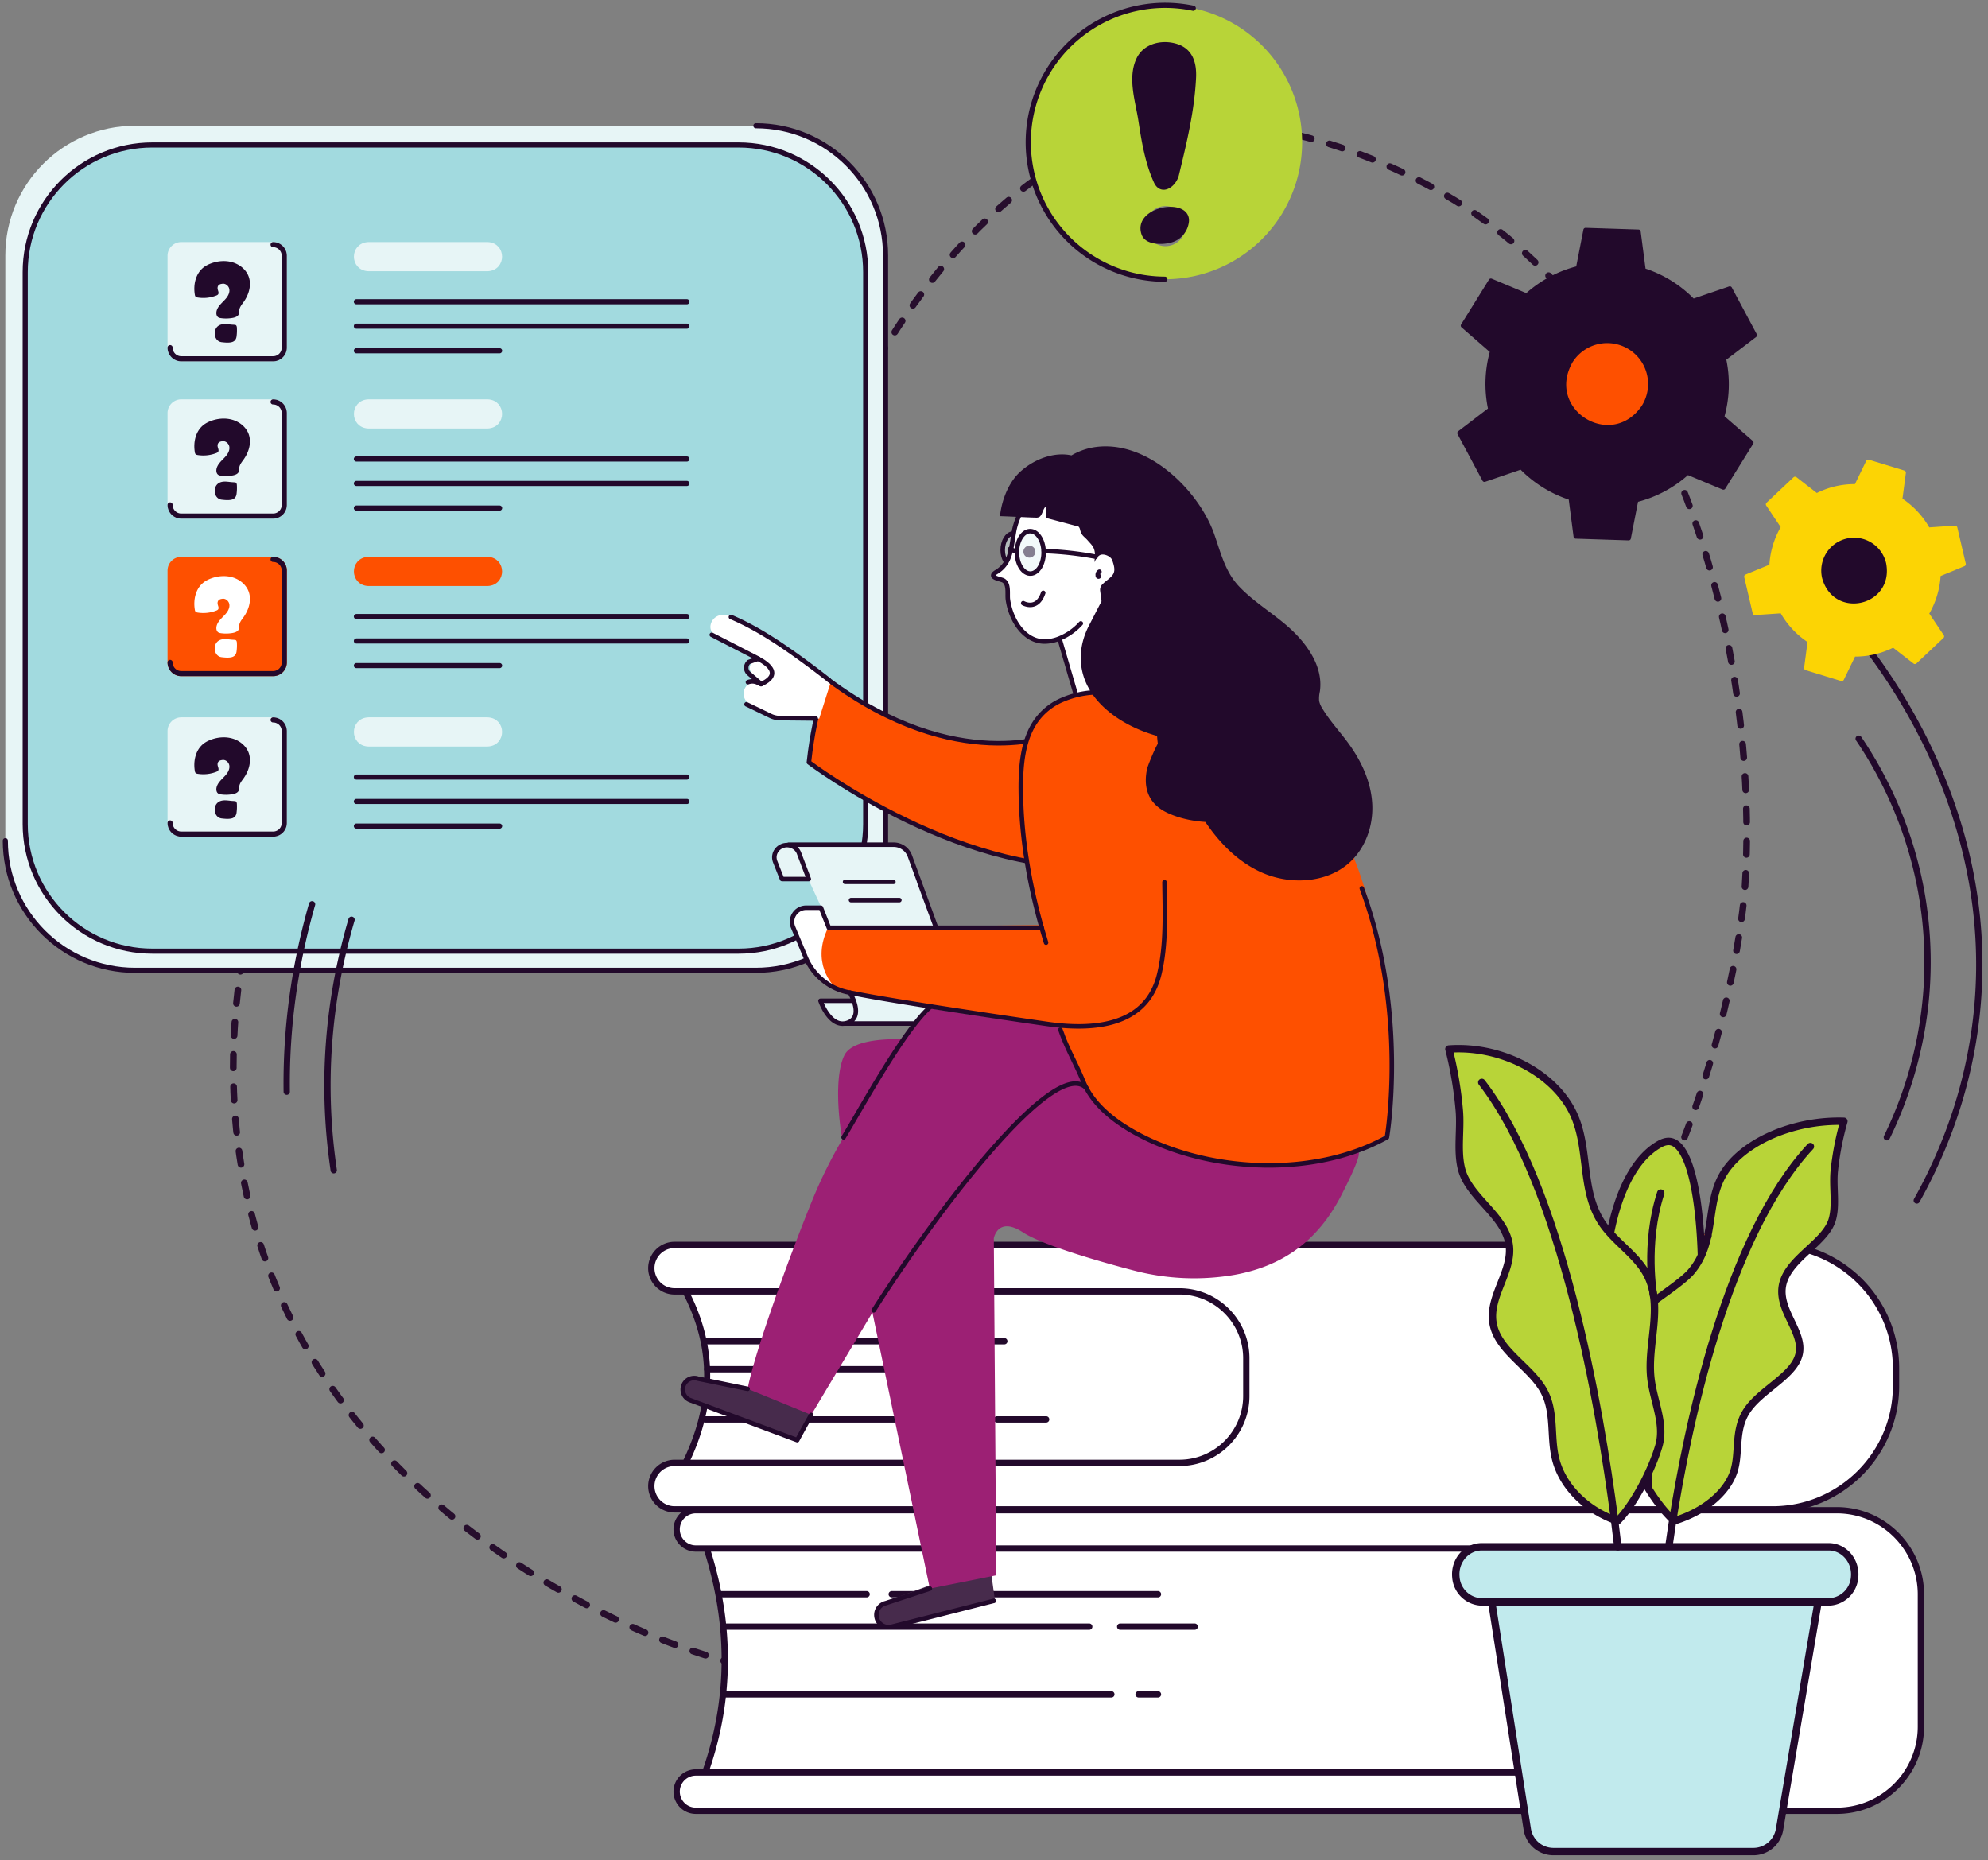 <svg width="373" height="349" fill="none" xmlns="http://www.w3.org/2000/svg"><rect width="100%" height="100%" fill="#808080" stroke="none"/><path d="M247.404 295.251c73.186-41.42 79.784-125.224 80.02-129.071 2.681-43.57-12.105-105.895-58.749-131.032-5.39-2.905-36.177-19.497-63.491-7.727-21.745 9.37-42.724 37.336-49.808 61.563-1.003 3.433-1.79 7.004-4.927 10.676-12.111 14.18-35.926 2.562-54.791 7.079-32.137 7.696-59.645 64.548-49.9 114.802 11.735 60.505 72.117 83.832 81.599 87.297 58.355 21.328 109.525-7.632 120.047-13.587v0z" stroke="#270E2D" stroke-width="1.255" stroke-miterlimit="10" stroke-linecap="round" stroke-dasharray="2.51 3.55"/><path d="M128.627 274.471c5.163-10.625 5.654-21.332 0-32.147l4.058-4.868 111.001 3.651-3.827 35.261-107.446 1.238-3.786-3.135z" fill="#fff"/><path d="M132.413 278.198h.006l107.447-1.238c.3-.004.55-.23.582-.528l3.826-35.262a.59.59 0 00-.569-.655l-111-3.651a.59.59 0 00-.474.213l-4.059 4.868a.591.591 0 00-.07.653c5.355 10.242 5.352 20.583-.008 31.614a.593.593 0 00.155.715l3.786 3.135c.106.088.24.136.378.136zm106.914-2.416l-106.704 1.23-3.262-2.702c5.196-10.962 5.187-21.694-.028-31.909l3.622-4.344 110.073 3.62-3.701 34.105z" fill="#22092B"/><path d="M332.587 233.574H126.565a4.36 4.36 0 100 8.72h94.717c6.935 0 12.558 5.623 12.558 12.559v7.06c0 6.936-5.623 12.558-12.558 12.558h-94.717a4.36 4.36 0 100 8.72h206.022c12.788 0 23.155-10.367 23.155-23.155v-3.306c0-12.789-10.367-23.156-23.155-23.156z" fill="#fff"/><path d="M126.565 283.784h206.021c13.095 0 23.748-10.654 23.748-23.748v-3.306c0-13.095-10.653-23.748-23.748-23.748H126.565a4.959 4.959 0 00-4.953 4.952 4.958 4.958 0 004.953 4.952h94.716c6.599 0 11.967 5.368 11.967 11.967v7.06c0 6.598-5.368 11.966-11.967 11.966h-94.716a4.959 4.959 0 00-4.953 4.952 4.959 4.959 0 004.953 4.953zm206.021-49.618c12.442 0 22.564 10.122 22.564 22.564v3.306c0 12.442-10.122 22.563-22.564 22.563H126.565a3.772 3.772 0 01-3.768-3.768 3.772 3.772 0 013.768-3.768h94.716c7.252 0 13.151-5.899 13.151-13.15v-7.06c0-7.251-5.899-13.151-13.151-13.151h-94.716a3.772 3.772 0 01-3.768-3.768 3.772 3.772 0 013.768-3.768h206.021z" fill="#22092B"/><path d="M180.319 252.237h8.112a.592.592 0 100-1.184h-8.112a.592.592 0 100 1.184zm-48.02 0h42.945a.592.592 0 100-1.184h-42.945a.593.593 0 100 1.184zm.394 5.253h50.811a.592.592 0 100-1.184h-50.811a.592.592 0 100 1.184zm54.356 9.415h9.234a.592.592 0 100-1.184h-9.234a.592.592 0 100 1.184zm-54.75 0h50.81a.592.592 0 100-1.184h-50.81a.592.592 0 100 1.184z" fill="#22092B"/><path d="M131.832 333.878h186.092v-45.591H131.832c5.494 15.399 5.645 30.602 0 45.591z" fill="#fff"/><path d="M131.832 334.47h186.092a.592.592 0 00.592-.592v-45.591a.592.592 0 00-.592-.592H131.832a.591.591 0 00-.557.791c5.493 15.4 5.494 30.602.003 45.183a.593.593 0 00.554.801zm185.5-1.184h-184.65c5.205-14.356 5.2-29.287-.015-44.407h184.665v44.407z" fill="#22092B"/><path d="M295.519 290.536H130.55a3.592 3.592 0 110-7.184h214.074c8.718 0 15.786 7.067 15.786 15.786v24.816c0 8.718-7.068 15.786-15.786 15.786H130.55a3.592 3.592 0 110-7.185h164.969c6.159 0 11.152-4.993 11.152-11.152v-19.715c0-6.159-4.993-11.152-11.152-11.152z" fill="#fff"/><path d="M130.55 340.332h214.074c9.031 0 16.378-7.347 16.378-16.378v-24.816c0-9.031-7.347-16.378-16.378-16.378H130.55a4.189 4.189 0 00-4.184 4.184 4.189 4.189 0 004.184 4.184h164.968c5.823 0 10.561 4.737 10.561 10.56v19.715c0 5.823-4.738 10.56-10.561 10.56H130.55a4.189 4.189 0 00-4.184 4.185 4.189 4.189 0 004.184 4.184zm214.074-56.388c8.378 0 15.194 6.816 15.194 15.194v24.816c0 8.378-6.816 15.194-15.194 15.194H130.55c-1.654 0-3-1.346-3-3a3.004 3.004 0 013-3.001h164.968c6.476 0 11.745-5.268 11.745-11.744v-19.715c0-6.475-5.269-11.744-11.745-11.744H130.55c-1.654 0-3-1.346-3-3s1.346-3 3-3h214.074z" fill="#22092B"/><path d="M135.125 299.705h27.478a.592.592 0 100-1.184h-27.478a.592.592 0 100 1.184zm32.188 0h49.95a.592.592 0 100-1.184h-49.95a.592.592 0 100 1.184zm-31.612 6.085h68.668a.592.592 0 100-1.184h-68.668a.592.592 0 100 1.184zm74.476 0h13.975a.592.592 0 100-1.184h-13.975a.592.592 0 100 1.184zm-74.475 12.701h72.815a.592.592 0 100-1.185h-72.815a.592.592 0 000 1.185zm77.932 0h3.629a.592.592 0 100-1.185h-3.629a.592.592 0 000 1.185z" fill="#22092B"/><path d="M316.279 244.209h-.001c-.773.87-1.727 1.676-2.765 2.483a96.8 96.8 0 01-1.273.969c-.326.246-.656.495-.981.744a12.163 12.163 0 00-1.433-3.461l-.001-.001c-1.09-1.784-2.676-3.294-4.228-4.719l-.421-.386c-1.359-1.245-2.666-2.441-3.693-3.77a45.688 45.688 0 01.287-2.431 48.42 48.42 0 011.356-6.327c1.408-4.874 3.908-10.187 8.238-12.634.963-.545 1.72-.613 2.332-.432.631.187 1.236.677 1.808 1.5 1.154 1.663 1.982 4.416 2.556 7.524 1.123 6.08 1.21 13.109 1.212 14.671l-.035.172c-.509 2.199-1.299 4.237-2.958 6.098z" fill="#B8D438" stroke="#22092B" stroke-width="1.391" stroke-linecap="round" stroke-linejoin="round"/><path d="M343.782 228.8l-.001.002c-.294 1.038-.919 2.009-1.756 2.975-.78.9-1.709 1.758-2.672 2.647l-.22.204c-1.027.949-2.081 1.938-2.931 3.005-.853 1.071-1.534 2.259-1.778 3.618-.422 2.351.643 4.587 1.591 6.578l.058.122c1.01 2.122 1.869 3.993 1.523 5.904v.002c-.364 2.044-2.055 3.703-4.187 5.46-.321.265-.654.534-.99.805-.74.597-1.497 1.207-2.193 1.829-1.02.911-1.97 1.897-2.645 3.012-1.102 1.816-1.381 3.749-1.531 5.595-.031.383-.057.76-.082 1.132-.099 1.458-.193 2.833-.588 4.177-1.129 3.757-4.931 7.238-10.109 9.103a7.137 7.137 0 01-.152.054c-.279.1-.529.189-.789.264l-.008.003-.198.06c-1.568-1.386-3.376-3.663-4.892-6.155v-34.214c.686-.556 1.635-1.244 2.668-1.992.428-.31.87-.631 1.314-.956 1.603-1.176 3.248-2.439 4.087-3.43 1.715-2.023 2.539-4.219 3.053-6.463a.689.689 0 00.118-.388v-.178c.21-1.034.371-2.121.53-3.186.111-.747.22-1.483.344-2.185.313-1.779.735-3.488 1.532-5.098v-.001c1.609-3.257 4.981-6.089 9.304-8.033 4.068-1.829 8.918-2.843 13.776-2.694a54.568 54.568 0 00-1.798 9.264v.003c-.127 1.25-.081 2.566-.036 3.83.011.315.022.626.03.933.042 1.573.013 3.047-.372 4.392z" fill="#B8D438" stroke="#22092B" stroke-width="1.391" stroke-linecap="round" stroke-linejoin="round"/><mask id="a" fill="#fff"><path d="M319.775 231.483v.248h-.048l.048-.248z"/></mask><path d="M319.775 231.483v.248h-.048l.048-.248z" fill="#FE5000"/><path d="M319.775 231.483h1.39a1.391 1.391 0 00-2.756-.265l1.366.265zm0 .248v1.391a1.39 1.39 0 001.39-1.391h-1.39zm-.048 0l-1.366-.264a1.39 1.39 0 001.366 1.655v-1.391zm-1.343-.248v.248h2.781v-.248h-2.781zm1.391-1.142h-.048v2.781h.048v-2.781zm1.317 1.655l.048-.249-2.731-.529-.048.249 2.731.529z" fill="#22092B" mask="url(#a)"/><mask id="b" fill="#fff"><path d="M319.775 231.483v.248h-.048l.048-.248z"/></mask><path d="M319.775 231.483v.248h-.048l.048-.248z" fill="#FE5000"/><path d="M319.775 231.483h1.39a1.391 1.391 0 00-2.756-.265l1.366.265zm0 .248v1.391a1.39 1.39 0 001.39-1.391h-1.39zm-.048 0l-1.366-.264a1.39 1.39 0 001.366 1.655v-1.391zm-1.343-.248v.248h2.781v-.248h-2.781zm1.391-1.142h-.048v2.781h.048v-2.781zm1.317 1.655l.048-.249-2.731-.529-.048.249 2.731.529z" fill="#22092B" mask="url(#b)"/><mask id="c" fill="#fff"><path d="M311.03 243.054v.083a3.806 3.806 0 01-.065-.437c.028.117.05.235.065.354z"/></mask><path d="M311.03 243.054v.083a3.806 3.806 0 01-.065-.437c.028.117.05.235.065.354z" fill="#FE5000"/><path d="M311.03 243.137l-1.361.283a1.39 1.39 0 002.752-.283h-1.391zm-.065-.437l1.353-.323a1.392 1.392 0 00-2.738.452l1.385-.129zm-1.325.354v.083h2.781v-.083h-2.781zm2.752-.201a2.492 2.492 0 01-.042-.282l-2.77.258c.019.199.048.397.089.591l2.723-.567zm-2.78.171c.017.071.03.142.04.212l2.757-.365a5.057 5.057 0 00-.091-.494l-2.706.647z" fill="#22092B" mask="url(#c)"/><path d="M339.674 215.116c-15.708 16.881-23.064 52.484-25.935 70.849-.231 1.549-.436 2.967-.624 4.245" stroke="#22092B" stroke-width="1.391" stroke-miterlimit="10" stroke-linecap="round" stroke-linejoin="round"/><path d="M341.12 300.56l-7.217 42.58a4.978 4.978 0 01-4.822 4.262h-37.71a4.979 4.979 0 01-4.834-4.328l-6.654-42.514h61.237zm6.86-4.751a5.016 5.016 0 01-4.883 4.751h-65.063a5.013 5.013 0 01-3.347-1.392 5.014 5.014 0 01-1.531-3.285c-.279-3.054 1.985-5.672 4.878-5.672h65.063c2.862.004 5.114 2.583 4.883 5.598z" fill="#C1EAED" stroke="#22092B" stroke-width="1.391" stroke-miterlimit="10" stroke-linecap="round" stroke-linejoin="round"/><path d="M303.487 285.376c2.792-2.77 6.213-8.949 7.727-13.992 1.248-4.158-.951-8.439-1.453-12.706-.785-6.68 2.531-13.861-.964-19.913-1.95-3.382-5.746-5.781-8.019-9.014-4.193-5.956-2.584-13.574-5.263-20.106-3.276-7.989-13.56-13.56-23.665-12.819a71.862 71.862 0 011.955 11.571c.301 3.491-.437 7.383.375 10.773 1.283 5.45 8.141 8.752 8.979 14.342.742 4.939-3.8 9.564-3.054 14.594.802 5.398 7.308 8.373 9.712 13.155 1.951 3.879 1.034 8.329 2.051 12.448 1.269 5.149 5.772 9.673 11.619 11.667z" fill="#B8D438" stroke="#22092B" stroke-width="1.391" stroke-miterlimit="10" stroke-linecap="round" stroke-linejoin="round"/><path d="M278.02 203.083c15.057 19.556 22.142 60.792 24.913 82.075.236 1.846.436 3.539.615 5.053m6.706-47.083s-1.776-9.721 1.34-19.281" stroke="#22092B" stroke-width="1.391" stroke-miterlimit="10" stroke-linecap="round" stroke-linejoin="round"/><path d="M359.634 225.825c.208 0 .409-.11.518-.304 6.504-11.655 10.366-24.081 11.478-36.932 3.051-35.262-15.886-61.813-24.169-71.591a.592.592 0 10-.904.765c8.188 9.666 26.905 35.906 23.893 70.724-1.097 12.683-4.91 24.949-11.333 36.457a.593.593 0 00.517.881z" fill="#22092B"/><path d="M354.019 213.968a.59.59 0 00.532-.333c4.355-8.92 9.154-23.275 7.283-41.001-1.631-15.463-7.763-27.234-12.62-34.387a.592.592 0 00-.979.665c4.78 7.041 10.816 18.628 12.422 33.846 1.841 17.447-2.883 31.577-7.17 40.358a.593.593 0 00.532.852z" fill="#22092B"/><path d="M218.704 1.006a25.69 25.69 0 00-18.303 43.797 25.688 25.688 0 0043.911-18.026 25.686 25.686 0 00-25.608-25.77zm-.143 45.176a3.757 3.757 0 11.243-7.511 3.757 3.757 0 01-.243 7.51zm5.016-28.856c-.016.14-.029.276-.042.409a83.869 83.869 0 01-3.316 16.397c-.399 1.298-2.848 1.298-3.244 0a95.002 95.002 0 01-2.648-12.42c-.506-3.046-2.271-7.99-.558-10.95 1.509-2.644 5.74-2.946 8.186-1.554 2.722 1.538 1.93 5.454 1.622 8.118z" fill="#B8D438"/><path d="M223.884 1.545a25.69 25.69 0 00-27.526 12.323 25.684 25.684 0 00-2.176 20.753 25.69 25.69 0 0024.372 17.764" stroke="#22092B" stroke-width=".973" stroke-linecap="round" stroke-linejoin="round"/><path d="M219.061 45.153c-1.486.273-3.877.182-4.405-1.297-1.655-4.676 8.302-6.291 7.936-2.307a4.062 4.062 0 01-3.034 3.497 9.555 9.555 0 01-.497.107zm4.656-27.808c-.519 5.21-1.768 10.308-2.998 15.398-.464 1.915-2.744 3.517-3.763 1.298-1.652-3.624-2.288-7.605-2.891-11.511-.555-3.588-2.034-7.926-.363-11.398 1.278-2.657 4.678-3.273 7.251-2.33 2.518.925 3.082 3.303 2.975 5.72a51.008 51.008 0 01-.211 2.823z" fill="#22092B" stroke="#22092B" stroke-width=".973" stroke-linecap="round" stroke-linejoin="round"/><path d="M141.825 23.6H25.329C11.891 23.6 1 34.492 1 47.928v109.795c0 13.436 10.892 24.328 24.328 24.328h116.497c13.436 0 24.329-10.892 24.329-24.328V47.928c0-13.436-10.893-24.328-24.329-24.328z" fill="#E7F5F6"/><path d="M141.825 23.6c13.436 0 24.329 10.892 24.329 24.328v109.795c0 13.436-10.893 24.328-24.329 24.328H25.329C11.891 182.051 1 171.159 1 157.723" stroke="#22092B" stroke-width=".96" stroke-linecap="round" stroke-linejoin="round"/><path d="M28.579 27.198h109.998c13.171 0 23.848 10.678 23.848 23.849v103.56c0 13.171-10.677 23.849-23.848 23.849H28.579c-13.172 0-23.849-10.678-23.849-23.849V51.047c0-13.171 10.677-23.849 23.849-23.849z" fill="#A2DADF" stroke="#22092B" stroke-width=".96" stroke-linecap="round" stroke-linejoin="round"/><path d="M20.432 46.696l.059 7.889a6.28 6.28 0 001.897 4.408 6.756 6.756 0 004.536 1.915l9.723.163a6.456 6.456 0 002.44-.442 6.271 6.271 0 002.068-1.322 6.01 6.01 0 001.371-1.994 5.83 5.83 0 00.457-2.352v-.541c-1.368-2.692-4.027-6.721-6.873-4.312-4.093 3.462-5.965.825-8.345-2.572-1.984-2.833-5.012-4.91-7.333-.84zm18.318-1.062c1.26-.837 1.584-2.565.724-3.858-.86-1.294-2.577-1.664-3.837-.827-1.26.837-1.585 2.565-.725 3.858.86 1.294 2.578 1.664 3.837.827z" fill="#A2DADF"/><path d="M51.24 45.895H34.01a2.096 2.096 0 00-2.096 2.095v17.231c0 1.157.938 2.096 2.096 2.096h17.23a2.096 2.096 0 002.096-2.096v-17.23a2.096 2.096 0 00-2.095-2.096z" fill="#E7F5F6"/><path d="M41.702 53.238c.608-.108 1.2.398 1.315.977.115.578-.142 1.167-.505 1.643s-.829.87-1.22 1.326c-.391.455-.711 1.004-.7 1.59.006.295.115.61.375.773.147.092.327.124.502.149.72.098 1.451.083 2.166-.045.462-.083.977-.26 1.155-.678.105-.246.068-.523.102-.786.074-.577.482-1.055.825-1.536 1.03-1.45 1.556-3.35.855-4.968-.516-1.19-1.66-2.09-2.957-2.472-1.296-.382-2.725-.267-3.991.197-.484.177-.95.405-1.359.71-1.569 1.17-2.022 3.295-1.713 5.165.022.134.051.276.148.376.108.112.277.147.435.171a6.738 6.738 0 003.43-.372c.127-.05.26-.108.343-.212.19-.236.049-.568-.035-.854-.084-.286-.184-1.014.738-1.14m2.194 7.677c-.482-.01-.96-.105-1.441-.123-.482-.018-.987.047-1.386.323-1.136.788-.839 2.916.627 3.075.563.061 1.13.12 1.691.029.635-.105 1-.467 1.086-1.11a8.513 8.513 0 00.062-1.604.926.926 0 00-.074-.37c-.057-.113-.17-.205-.295-.198" fill="#22092B"/><path d="M51.24 67.317H34.014a2.092 2.092 0 01-1.94-1.293 2.095 2.095 0 01-.159-.803V47.993a2.1 2.1 0 012.099-2.099h17.228a2.095 2.095 0 012.095 2.1V65.22a2.09 2.09 0 01-2.095 2.096v0z" stroke="#E7F5F6" stroke-width=".96" stroke-linejoin="round"/><path d="M51.24 45.895a2.095 2.095 0 012.096 2.098v17.228a2.09 2.09 0 01-2.095 2.096H34.013a2.092 2.092 0 01-1.94-1.293 2.095 2.095 0 01-.159-.803m96.967-8.609H66.867m62.014 4.585H66.867m26.871 4.617h-26.87" stroke="#22092B" stroke-width=".96" stroke-linecap="round" stroke-linejoin="round"/><path d="M91.482 45.895H69.123a2.255 2.255 0 100 4.509h22.36a2.255 2.255 0 100-4.51z" fill="#E7F5F6"/><path d="M91.484 50.407H69.122c-2.983-.108-2.993-4.398 0-4.512h22.362c2.98.108 2.993 4.397 0 4.512z" fill="#E7F5F6" stroke="#E7F5F6" stroke-width=".96" stroke-linejoin="round"/><path d="M53.914 205.408a.593.593 0 00.476-.589c-.156-11.734 1.439-23.517 4.741-35.024a.593.593 0 00-1.138-.327c-3.334 11.618-4.945 23.517-4.787 35.367a.592.592 0 00.708.573z" fill="#22092B"/><path d="M51.24 104.96H34.01a2.096 2.096 0 00-2.096 2.096v17.23c0 1.158.938 2.096 2.096 2.096h17.23a2.096 2.096 0 002.096-2.096v-17.23a2.096 2.096 0 00-2.095-2.096z" fill="#FE5000"/><path d="M51.24 126.382H34.014a2.086 2.086 0 01-1.484-.612 2.096 2.096 0 01-.615-1.484v-17.227a2.097 2.097 0 012.099-2.099h17.228a2.087 2.087 0 011.483.615 2.091 2.091 0 01.612 1.484v17.227a2.089 2.089 0 01-1.293 1.938 2.084 2.084 0 01-.802.158z" fill="#FE5000" stroke="#FE5000" stroke-width=".96" stroke-linejoin="round"/><path d="M51.24 104.96a2.087 2.087 0 011.484.615 2.091 2.091 0 01.612 1.484v17.227a2.089 2.089 0 01-1.293 1.938 2.084 2.084 0 01-.802.158H34.013a2.086 2.086 0 01-1.484-.612 2.096 2.096 0 01-.615-1.484" fill="#FE5000"/><path d="M51.24 104.96a2.087 2.087 0 011.484.615 2.091 2.091 0 01.612 1.484v17.227a2.089 2.089 0 01-1.293 1.938 2.084 2.084 0 01-.802.158H34.013a2.086 2.086 0 01-1.484-.612 2.096 2.096 0 01-.615-1.484" stroke="#22092B" stroke-width=".96" stroke-linecap="round" stroke-linejoin="round"/><path d="M128.881 115.677H66.867h62.014z" fill="#FE5000"/><path d="M128.881 115.677H66.867" stroke="#22092B" stroke-width=".96" stroke-linecap="round" stroke-linejoin="round"/><path d="M128.881 120.262H66.867h62.014z" fill="#FE5000"/><path d="M128.881 120.262H66.867" stroke="#22092B" stroke-width=".96" stroke-linecap="round" stroke-linejoin="round"/><path d="M93.738 124.879h-26.87 26.87z" fill="#FE5000"/><path d="M93.738 124.879h-26.87" stroke="#22092B" stroke-width=".96" stroke-linecap="round" stroke-linejoin="round"/><path d="M91.482 104.96H69.123a2.255 2.255 0 100 4.509h22.36a2.255 2.255 0 100-4.509z" fill="#FE5000"/><path d="M91.484 109.472H69.122c-2.983-.108-2.993-4.397 0-4.512h22.362c2.98.108 2.993 4.398 0 4.512z" fill="#FE5000" stroke="#FE5000" stroke-width=".96" stroke-linejoin="round"/><path d="M41.702 112.345c.608-.108 1.2.399 1.315.977.115.579-.142 1.168-.505 1.643-.363.476-.829.871-1.22 1.327-.391.455-.711 1.003-.7 1.59.006.295.115.61.375.772.147.092.327.125.502.149.72.099 1.451.084 2.166-.044.462-.083.977-.261 1.155-.678.105-.246.068-.523.102-.786.074-.577.482-1.055.825-1.537 1.03-1.449 1.556-3.35.855-4.967-.516-1.19-1.66-2.091-2.957-2.473-1.296-.381-2.725-.266-3.991.197-.484.177-.95.406-1.359.71-1.569 1.171-2.022 3.295-1.713 5.165.022.135.051.276.148.376.108.113.277.148.435.172a6.735 6.735 0 003.43-.373c.127-.049.26-.107.343-.211.19-.236.049-.569-.035-.855-.084-.286-.184-1.013.738-1.139m2.194 7.677c-.482-.011-.96-.106-1.441-.124-.482-.018-.987.048-1.386.324-1.136.788-.839 2.916.627 3.075.563.061 1.13.12 1.691.028.635-.104 1-.466 1.086-1.109a8.524 8.524 0 00.062-1.605.926.926 0 00-.074-.369c-.057-.113-.17-.206-.295-.198" fill="#fff"/><path d="M62.734 220.145a.592.592 0 00.47-.668c-2.317-15.583-1.197-31.318 3.327-46.766a.593.593 0 00-1.137-.333c-4.572 15.614-5.703 31.519-3.362 47.273.048.324.35.547.673.499l.029-.005z" fill="#22092B"/><path d="M51.24 75.406H34.01a2.096 2.096 0 00-2.096 2.096v17.23c0 1.158.938 2.096 2.096 2.096h17.23a2.096 2.096 0 002.096-2.095V77.502a2.096 2.096 0 00-2.095-2.096z" fill="#E7F5F6"/><path d="M51.24 96.828H34.014a2.096 2.096 0 01-2.099-2.095V77.505a2.099 2.099 0 012.099-2.099h17.228a2.096 2.096 0 012.095 2.099v17.228a2.09 2.09 0 01-2.095 2.095v0z" stroke="#E7F5F6" stroke-width=".96" stroke-linejoin="round"/><path d="M51.24 75.406a2.096 2.096 0 012.096 2.099v17.228a2.09 2.09 0 01-2.095 2.095H34.013a2.096 2.096 0 01-2.099-2.095m96.967-8.61H66.867m62.014 4.585H66.867m26.871 4.617h-26.87" stroke="#22092B" stroke-width=".96" stroke-linecap="round" stroke-linejoin="round"/><path d="M91.482 75.406H69.123a2.255 2.255 0 100 4.51h22.36a2.255 2.255 0 100-4.51z" fill="#E7F5F6"/><path d="M91.484 79.918H69.122c-2.983-.108-2.993-4.397 0-4.512h22.362c2.98.108 2.993 4.398 0 4.512z" fill="#E7F5F6" stroke="#E7F5F6" stroke-width=".96" stroke-linejoin="round"/><path d="M41.702 82.791c.608-.108 1.2.4 1.315.978.115.578-.142 1.167-.505 1.643-.363.475-.829.87-1.22 1.326-.391.455-.711 1.004-.7 1.59.006.295.115.61.375.772.147.092.327.125.502.15.72.098 1.451.083 2.166-.045.462-.083.977-.261 1.155-.678.105-.246.068-.523.102-.786.074-.577.482-1.055.825-1.537 1.03-1.45 1.556-3.35.855-4.967-.516-1.19-1.66-2.09-2.957-2.472-1.296-.382-2.725-.267-3.991.197-.484.177-.95.405-1.359.71-1.569 1.17-2.022 3.294-1.713 5.165.022.134.051.275.148.376.108.112.277.147.435.171a6.74 6.74 0 003.43-.372c.127-.05.26-.108.343-.212.19-.236.049-.569-.035-.855-.084-.285-.184-1.013.738-1.14m2.194 7.678c-.482-.01-.96-.105-1.441-.124-.482-.017-.987.048-1.386.324-1.136.788-.839 2.916.627 3.075.563.06 1.13.12 1.691.028.635-.104 1-.466 1.086-1.109a8.523 8.523 0 00.062-1.605.926.926 0 00-.074-.37c-.057-.112-.17-.204-.295-.197" fill="#22092B"/><path d="M51.24 135.073H34.01a2.096 2.096 0 00-2.096 2.096V154.4c0 1.157.938 2.096 2.096 2.096h17.23a2.096 2.096 0 002.096-2.096v-17.231a2.096 2.096 0 00-2.095-2.096z" fill="#E7F5F6"/><path d="M51.24 156.496H34.014a2.106 2.106 0 01-1.484-.613 2.102 2.102 0 01-.615-1.483v-17.228a2.1 2.1 0 012.099-2.099h17.228a2.106 2.106 0 011.483.615 2.102 2.102 0 01.612 1.484V154.4a2.088 2.088 0 01-1.293 1.937 2.104 2.104 0 01-.802.159v0z" stroke="#E7F5F6" stroke-width=".96" stroke-linejoin="round"/><path d="M51.24 135.073a2.106 2.106 0 011.484.615 2.102 2.102 0 01.612 1.484V154.4a2.088 2.088 0 01-1.293 1.937 2.104 2.104 0 01-.802.159H34.013a2.106 2.106 0 01-1.484-.613 2.102 2.102 0 01-.615-1.483m96.967-8.609H66.867m62.014 4.584H66.867m26.871 4.618h-26.87" stroke="#22092B" stroke-width=".96" stroke-linecap="round" stroke-linejoin="round"/><path d="M91.482 135.073H69.123a2.255 2.255 0 100 4.509h22.36a2.255 2.255 0 100-4.509z" fill="#E7F5F6"/><path d="M91.484 139.586H69.122c-2.983-.108-2.993-4.398 0-4.513h22.362c2.98.108 2.993 4.398 0 4.513z" stroke="#E7F5F6" stroke-width=".96" stroke-linejoin="round"/><path d="M41.702 142.594c.608-.108 1.2.399 1.315.978.115.578-.142 1.167-.505 1.643-.363.475-.829.87-1.22 1.326-.391.455-.711 1.004-.7 1.59.006.295.115.61.375.772.147.092.327.125.502.149.72.099 1.451.084 2.166-.044.462-.083.977-.261 1.155-.678.105-.246.068-.523.102-.786.074-.577.482-1.055.825-1.536 1.03-1.45 1.556-3.351.855-4.968-.516-1.19-1.66-2.091-2.957-2.472-1.296-.382-2.725-.267-3.991.197-.484.177-.95.405-1.359.709-1.569 1.171-2.022 3.295-1.713 5.166.022.134.051.276.148.376.108.112.277.147.435.171a6.735 6.735 0 003.43-.372c.127-.05.26-.108.343-.212.19-.236.049-.568-.035-.854-.084-.286-.184-1.014.738-1.14m2.194 7.677c-.482-.011-.96-.105-1.441-.123-.482-.018-.987.047-1.386.323-1.136.788-.839 2.916.627 3.075.563.061 1.13.12 1.691.028.635-.104 1-.466 1.086-1.108a8.53 8.53 0 00.062-1.605.927.927 0 00-.074-.37c-.057-.113-.17-.205-.295-.198" fill="#22092B"/><path d="M313.37 53.026a22.498 22.498 0 00-5.008-2.307l-.943-7.23-9.919-.32-1.399 7.163a22.374 22.374 0 00-9.644 5.152l-6.729-2.806-5.234 8.424 5.499 4.79a22.37 22.37 0 00-.351 10.928l-5.801 4.426 4.681 8.751 6.9-2.356a22.482 22.482 0 009.295 5.776l.943 7.229 9.916.322 1.402-7.164a22.37 22.37 0 009.643-5.152l6.73 2.808 5.235-8.423-5.497-4.79a22.369 22.369 0 00.348-10.929l5.803-4.427-4.68-8.75-6.9 2.356a22.497 22.497 0 00-4.287-3.469l-.003-.002z" fill="#22092B" stroke="#22092B" stroke-width=".84" stroke-linejoin="round"/><path d="M344.457 91.651a15.647 15.647 0 00-3.617 1.344l-4.041-3.136-5.057 4.764 2.855 4.264a15.761 15.761 0 00-2.211 7.355l-4.716 1.944 1.588 6.798 5.089-.345a15.78 15.78 0 005.239 5.615l-.671 5.085 6.644 2.033 2.234-4.601c2.591.044 5.15-.553 7.453-1.74l4.041 3.136 5.059-4.767-2.857-4.261a15.79 15.79 0 002.212-7.355l4.715-1.945-1.587-6.797-5.089.345a15.779 15.779 0 00-5.24-5.615l.673-5.088-6.646-2.03-2.234 4.6a15.638 15.638 0 00-3.836.397z" fill="#FCD404" stroke="#FCD404" stroke-width=".84" stroke-linejoin="round"/><path d="M346.571 101.457a5.739 5.739 0 014.339.719 5.765 5.765 0 012.564 3.583c1.443 7.51-9.158 9.983-11.188 2.613a5.768 5.768 0 01.713-4.349 5.735 5.735 0 013.572-2.566z" fill="#22092B" stroke="#22092B" stroke-width=".84" stroke-linejoin="round"/><path d="M305.823 65.172a8.09 8.09 0 012.602 11.143c-6.027 8.89-19.047.796-13.744-8.541a8.088 8.088 0 0111.142-2.602z" fill="#FE5000" stroke="#22092B" stroke-width=".84" stroke-linejoin="round"/><path d="M191.855 103.522c-.195 1.627-1.178 2.749-2.196 2.506-1.017-.243-1.685-1.76-1.49-3.387.195-1.626 1.178-2.748 2.195-2.505 1.018.243 1.685 1.759 1.491 3.386z" fill="#E7F5F6" fill-opacity=".5" stroke="#22092B" stroke-width=".846" stroke-miterlimit="10" stroke-linecap="round" stroke-linejoin="round"/><path d="M197.751 137.844s-18.232 7.603-42.284-10.264c0 0-2.502 4.548-3.696 15.452 0 0 30.109 22.831 57.51 19.114" fill="#FE5000"/><path d="M197.751 137.844s-18.232 7.603-42.284-10.264c0 0-2.502 4.548-3.696 15.452 0 0 30.109 22.831 57.51 19.114" stroke="#22092B" stroke-width=".846" stroke-miterlimit="10" stroke-linecap="round" stroke-linejoin="round"/><path d="M153.705 134.828l-6.578-.069a4.259 4.259 0 01-1.911-.425l-4.49-2.169a2.288 2.288 0 011.964-4.126l.782.324-2.294-1.958a1.445 1.445 0 01-.002-2.184l1.767-.614-8.731-4.483c-1.239-.638-1.13-2.205-.226-3.087 1.038-1.014 2.595-.773 3.813-.254 5.031 2.14 9.583 5.25 13.982 8.468 1.475 1.082 2.545 2.931 3.984 4.065" fill="#fff"/><path d="M153.044 134.806l-6.578-.068a4.265 4.265 0 01-1.91-.425l-4.491-2.169m.268-4.148a2.286 2.286 0 011.696.021l.782.325-2.294-1.959a1.436 1.436 0 01-.501-1.091 1.444 1.444 0 01.499-1.092l1.767-.614-8.731-4.483m3.587-3.342c5.031 2.141 9.583 5.251 13.982 8.469a157.129 157.129 0 014.372 3.323" stroke="#22092B" stroke-width=".846" stroke-linecap="round" stroke-linejoin="round"/><path d="M142.256 123.614s5.49 2.517.529 4.756" stroke="#22092B" stroke-width=".846" stroke-miterlimit="10" stroke-linecap="round" stroke-linejoin="round"/><path d="M189.585 102.592c1.154-6.694 4.425-10.195 5.915-11.109l15.293 11.109v27.556h-9.089l-2.885-10.099h-4.04l-3.03-1.731-2.164-3.896-.577-4.761-2.164-1.154-.433-.865c2.02-.577 2.828-2.972 3.174-5.05zm-35.346 67.952l1.443 3.751 2.164 9.811-2.164 1.009-3.607-3.606-3.463-8.368 1.299-2.597h4.328z" fill="#fff"/><path d="M149.764 270.089l2.597-5.193c-.473-.663-4.749-2.742-5.58-2.93l-15.539-3.665a3.034 3.034 0 00-1.589.064 2.636 2.636 0 00-1.257.852 2.339 2.339 0 00-.519 1.362c-.023.496.112.994.389 1.432.348.56.906.99 1.565 1.204l9.322 3.031 10.611 3.843zm36.964 30.539l-.791-5.73c-.72-.307-5.127.201-5.867.481l-13.925 5.113a2.652 2.652 0 00-1.189.891 2.568 2.568 0 00-.51 1.377 2.508 2.508 0 001.401 2.416 2.606 2.606 0 001.85.185l8.801-2.367 10.23-2.366z" fill="#472B4C"/><path d="M260.132 212.815c3.694-16.158-1.932-43.454-7.195-54.329l-47.339-28.915c-10.099 2.164-13.85 5.916-13.85 15.87 0 10.007 1.972 22.891 3.751 28.133l-40.107.433c-3.116 6.348.337 10.82 2.453 12.263l41.261 5.915c3.463 12.926 8.753 17.697 10.965 18.466 23.775 13.619 43.281 7.118 50.061 2.164z" fill="#FE5000"/><path d="M159.578 186.414l14.138 2.308.866.145-3.03 3.173h-14.138l-1.731-.865-1.443-3.607h5.915l-.577-1.154zm-14.283-25.68l1.298 4.616 5.05-.432 2.597 5.626 1.009 3.318h20.198l-5.193-13.994-2.02-1.587-21.641.577-1.298 1.876z" fill="#E7F5F6"/><path d="M146.729 164.927h5.022l-1.839-4.854h0a2.332 2.332 0 00-1.049-1.205 2.463 2.463 0 00-1.614-.272 2.405 2.405 0 00-1.413.794 2.26 2.26 0 00-.552 1.474c.004.28.058.557.161.819v.001l1.284 3.243zm11.826.535h9.066m-7.946 3.417h9.069" stroke="#22092B" stroke-width=".846" stroke-linecap="round" stroke-linejoin="round"/><path d="M152.568 224.792a88.7 88.7 0 015.483-11.022c-.846-4.464-1.417-12.283.409-15.832 1.351-2.623 6.801-3.021 10.564-2.966 2.903-3.841 5.254-5.82 5.254-5.82s17.492 2.833 21.485 2.856c3.993.023 3.987 2.236 3.987 2.236s2.785 8.394 5.927 12.564c3.142 4.169 11.605 9.233 23.799 11.183 12.194 1.951 21.776-.455 23.978-1.676 2.201-1.221 2.268-.043-1.668 7.71s-9.995 13.327-20.169 15.163a44.542 44.542 0 01-18.874-.811s-16.094-4.08-20.815-7.162c-4.72-3.081-5.462 1.114-5.462 1.114l.462 63.239-12.468 2.49-10.771-51.801-11.481 19.205-11.929-4.882c1.391-7.39 8.61-26.846 12.289-35.788z" fill="#9C2074"/><path d="M205.115 129.923a17.387 17.387 0 00-5.99 1.466 11.574 11.574 0 00-4.201 3.174c-2.369 2.859-3.119 6.731-3.327 10.451a48.208 48.208 0 00-.069 3.012c.043 8.803 1.509 17.52 3.916 26.041h-39.926l-.831-2.081-.66-1.673h-2.782a2.637 2.637 0 00-2.201 1.179 2.648 2.648 0 00-.237 2.485l2.369 5.67a11.022 11.022 0 008.278 6.596l.248.046.664.116c3.503.724 11.334 1.985 18.977 3.156a1752.82 1752.82 0 0017.064 2.545c1.227.179 2.476.315 3.751.396 7.554.464 15.351-1.218 17.37-9.811 1.313-5.505 1.028-11.44.964-17.171m-32.021 134.835l-19.191 4.865a2.288 2.288 0 01-1.765-.271 2.267 2.267 0 01-1.025-1.461 2.264 2.264 0 011.699-2.7l8.276-2.727" stroke="#22092B" stroke-width=".846" stroke-miterlimit="10" stroke-linecap="round" stroke-linejoin="round"/><path d="M174.644 188.826c-4.906 4.152-13.069 19.139-16.367 24.566M140.27 260.58l-9.375-1.925a2.141 2.141 0 00-1.414 4.04l20.097 7.502s.947-1.768 2.611-4.723m51.661-61.307c-5.826-6.212-27.824 22.66-39.923 41.686" stroke="#22092B" stroke-width=".846" stroke-miterlimit="10" stroke-linecap="round" stroke-linejoin="round"/><path d="M192.442 103.479a.7.7 0 101.399.001.7.7 0 00-1.399-.001z" fill="#22092B" stroke="#22092B" stroke-width=".846" stroke-linecap="round" stroke-linejoin="round"/><path d="M195.412 91.4a16.191 16.191 0 00-2.695 2.813 13.216 13.216 0 00-2.409 5.22c-.064.334-.121.663-.176.998-.289 1.78-.453 3.589-1.325 5.049a5.364 5.364 0 01-1.797 1.807 2.598 2.598 0 00-.479.34c-.791.796 1.301 1.024 1.731 1.287 1.114.649.701 2.513.848 3.589a11.897 11.897 0 001.117 3.627c.2.406.426.797.678 1.172 1.154 1.711 2.886 3.047 5.061 3.061a7.461 7.461 0 002.816-.577m0 0a10.934 10.934 0 004.011-2.819m-4.011 2.819l3.064 10.506m-9.863-17.125s2.615 1.495 3.751-1.939m-36.276 75.012s2.805 4.55-.462 5.667c-3.266 1.116-5.052-4.135-5.052-4.135h6.305m-1.799 4.268h13.007m1.01-26.578l3.174 8.598-4.926-13.451a3.219 3.219 0 00-3.029-2.121h-19.719m107.546 8.189c8.699 23.421 4.712 46.701 4.712 46.701-13.141 7.311-31.772 6.676-45.117.251-4.72-2.28-9.81-5.713-11.873-10.746-1.509-3.684-2.978-5.952-4.273-9.689m-3.52-19.125l.826 2.793" stroke="#22092B" stroke-width=".846" stroke-miterlimit="10" stroke-linecap="round" stroke-linejoin="round"/><path fill-rule="evenodd" clip-rule="evenodd" d="M226.159 154.218c2.67 3.953 6.097 7.47 10.51 9.453 5.239 2.356 12.057 2.094 16.393-1.711 3.151-2.763 4.612-7.039 4.407-11.085-.204-4.045-1.946-7.907-4.332-11.215-.635-.89-1.323-1.747-2.012-2.603-1.082-1.348-2.165-2.695-3.042-4.173a3.973 3.973 0 01-.583-1.404 5.896 5.896 0 01.141-1.745c.686-4.714-2.486-9.126-6.122-12.286-1.134-.984-2.356-1.904-3.584-2.828-1.912-1.44-3.839-2.89-5.472-4.613-2.149-2.278-3.081-5.102-4.022-7.953a97.747 97.747 0 00-.623-1.847c-2.948-8.361-12.989-18.231-23.122-16.184a12.36 12.36 0 00-3.661 1.42c-3.227-.707-7.021.665-9.705 3.153-1.842 1.708-3.057 4.457-3.542 7.096-.07.379-.124.761-.16 1.145l-.001.008c.913.026 2.102.08 3.294.135 1.225.057 2.454.114 3.393.14.204.02.411-.007.609-.082.367-.172.542-.603.721-1.042.145-.357.293-.72.546-.954l.026 1.917a.318.318 0 00.052.21.212.212 0 00.142.046l5.438 1.45a.822.822 0 01.576.197c.12.158.201.352.236.563.201.786.483 1.048.873 1.411.172.16.365.34.582.593.091.106.186.21.28.314.322.352.645.706.835 1.17.32.774.21 1.708.093 2.579.282-.545.599-1.124 1.103-1.361.688-.313 2.015.232 2.275 1.026l.019.057c.256.782.554 1.693.18 2.424-.241.469-.753.881-1.236 1.27-.287.231-.564.453-.767.674-.175.14-.313.335-.398.561a1.49 1.49 0 00-.081.716l.257 1.956a199.83 199.83 0 00-1.253 2.417v.001c-.347.676-.691 1.349-1.04 2.014-2.1 3.981-2.231 8.398.145 12.318 2.234 3.684 6.768 6.876 12.568 8.506.035.487.082.972.141 1.452-.883 1.6-1.927 4.322-2.005 4.681-.629 2.915-.286 6.356 3.758 8.277 2.103.999 4.594 1.563 7.17 1.736z" fill="#22092B"/><path d="M206.279 107.268a.667.667 0 00-.288.75c0 .122.124.225.187.116 0-.113-.138-.104-.199-.046" stroke="#22092B" stroke-width=".846" stroke-linecap="round" stroke-linejoin="round"/><path d="M195.784 104.28c-.214 2.169-1.497 3.641-2.866 3.287-1.369-.354-2.306-2.401-2.092-4.57.214-2.17 1.497-3.642 2.866-3.288 1.369.355 2.305 2.401 2.092 4.571z" fill="#E7F5F6" fill-opacity=".5" stroke="#22092B" stroke-width=".846" stroke-miterlimit="10" stroke-linecap="round" stroke-linejoin="round"/><path d="M205.578 104.454a64.441 64.441 0 00-9.726-1.068m-5.007.138a12.14 12.14 0 00-1.404-.473" stroke="#22092B" stroke-width=".846" stroke-miterlimit="10" stroke-linecap="round" stroke-linejoin="round"/></svg>
